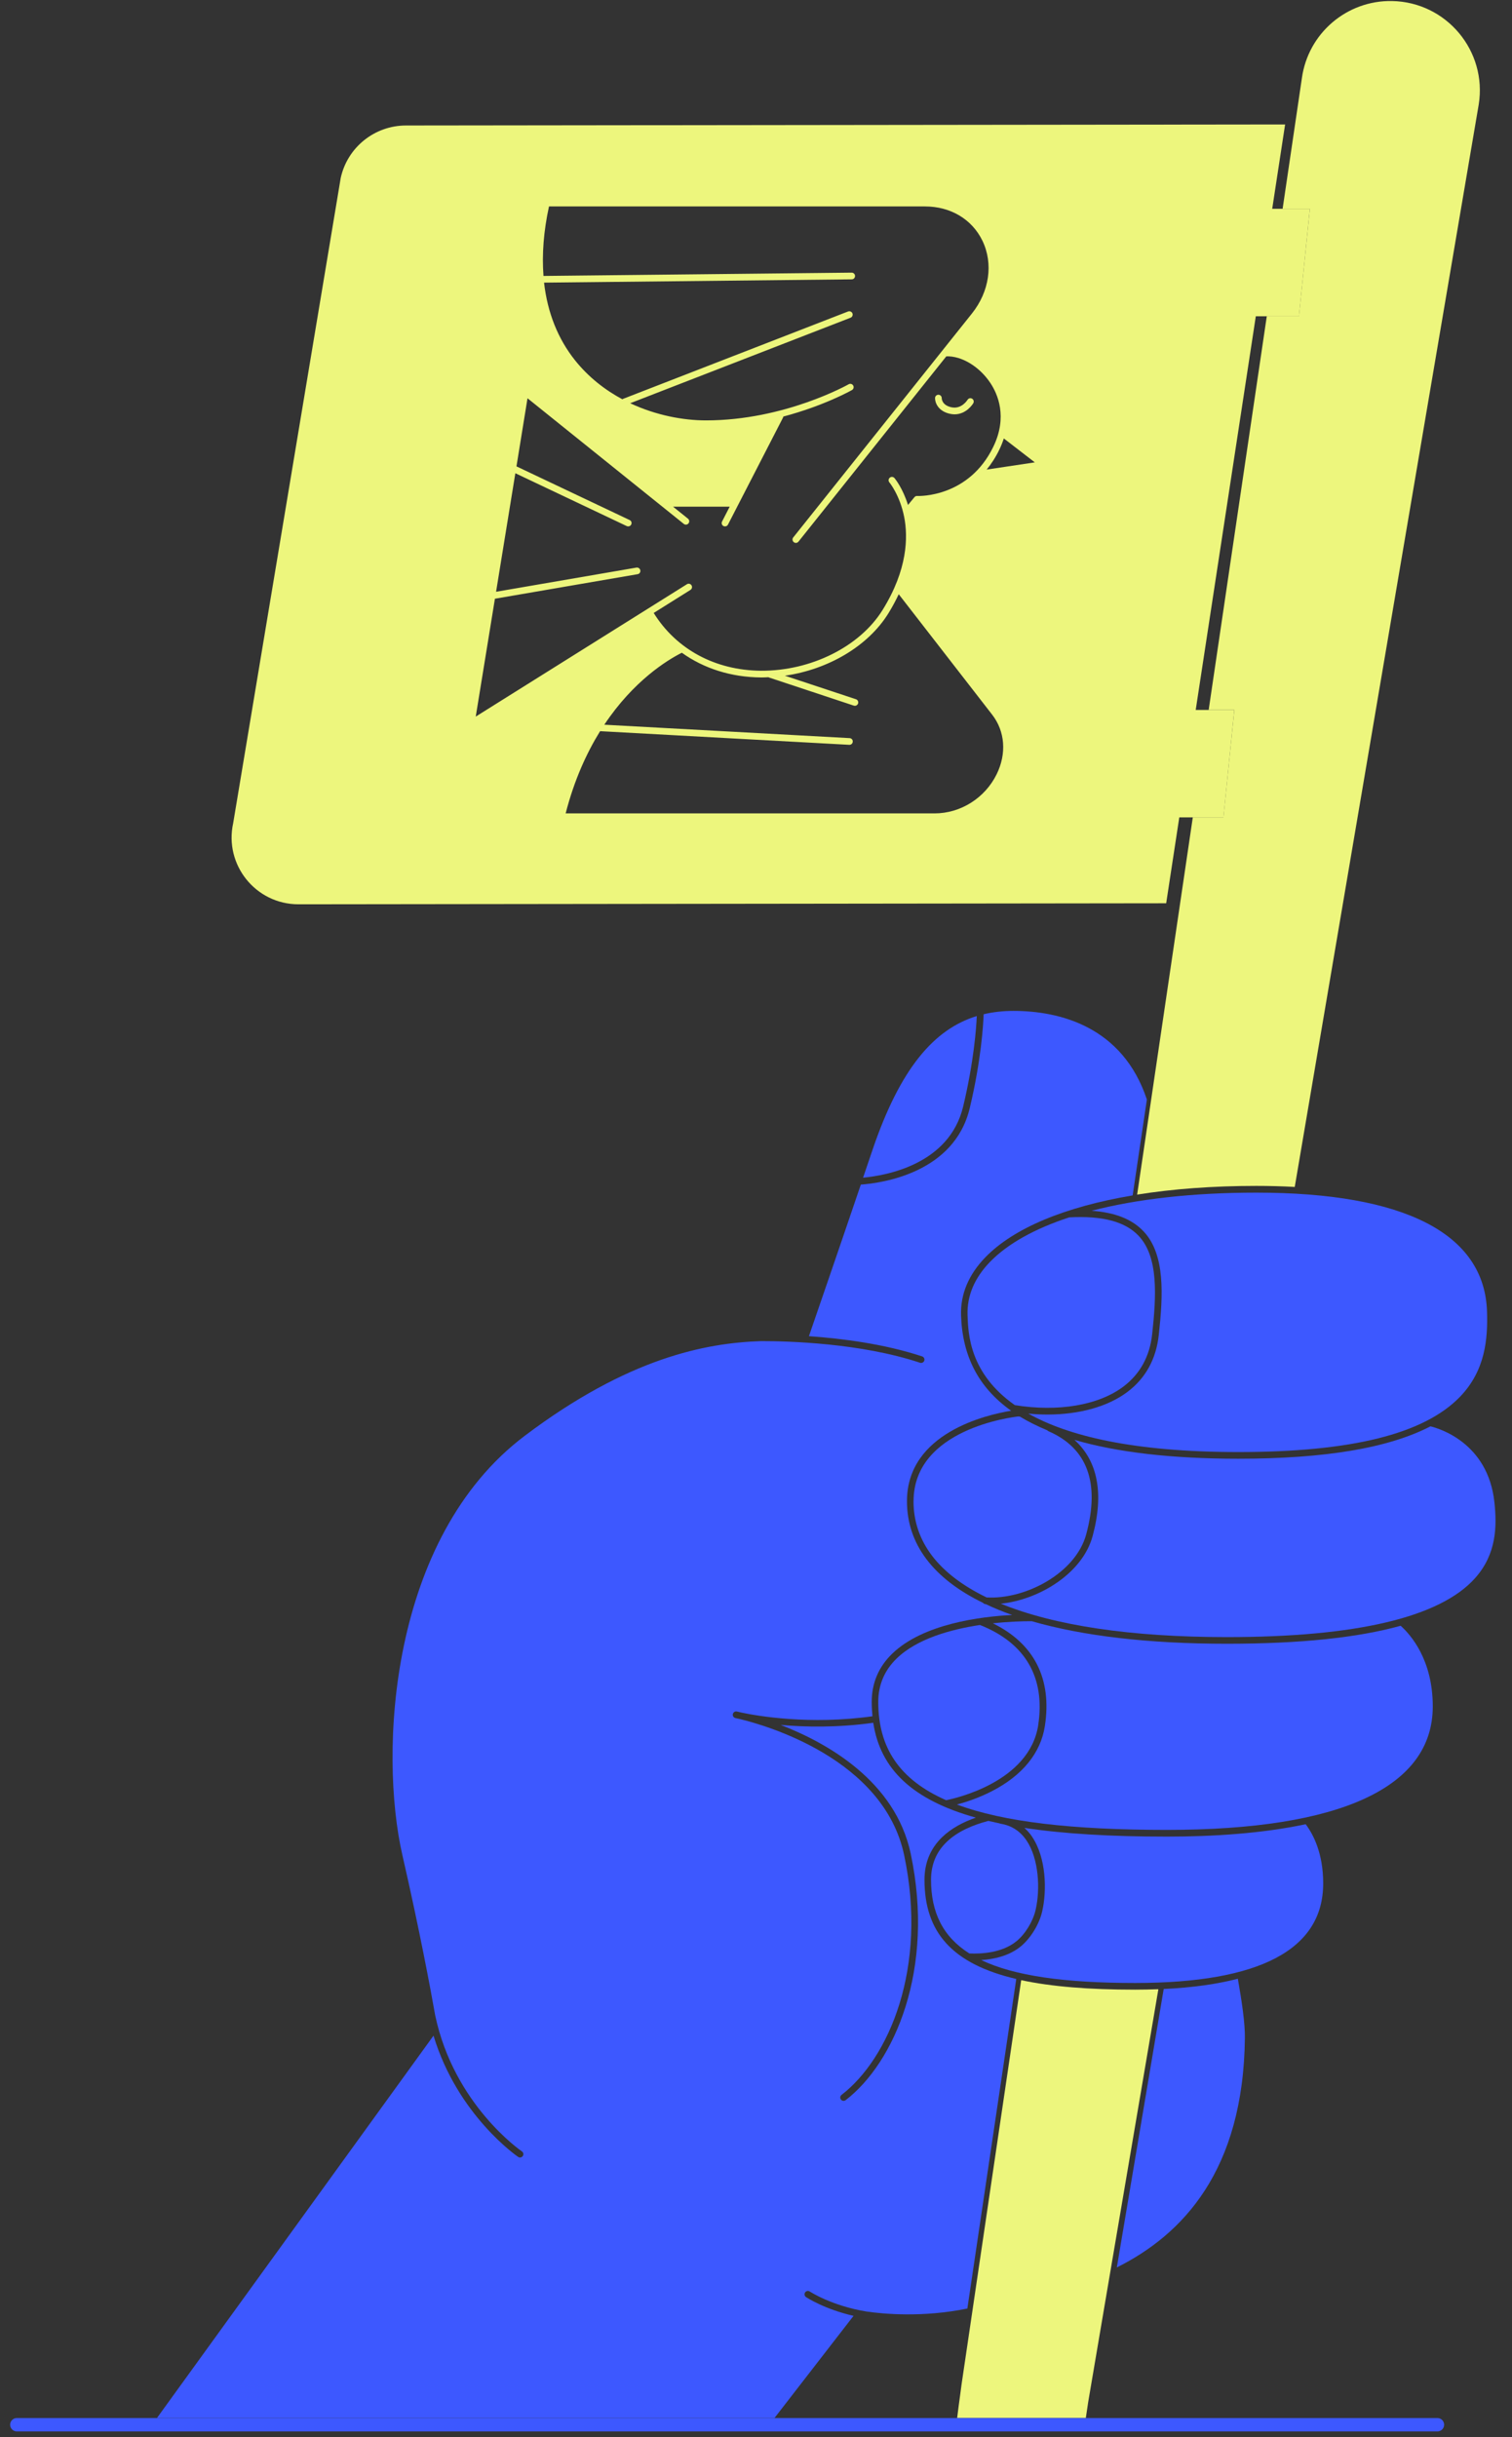 <svg width="85" height="137" viewBox="0 0 85 137" fill="none" xmlns="http://www.w3.org/2000/svg">
<rect x="0" y="0" width="85" height="137" fill="#333333" stroke="none"/>
<path d="M47.984 130.176C46.355 129.803 45.365 129.156 45.312 129.121C45.227 129.063 45.202 128.948 45.26 128.86C45.317 128.775 45.435 128.75 45.52 128.807C45.535 128.817 46.764 129.617 48.711 129.933C49.646 130.068 51.855 130.281 54.382 129.765L57.131 111.24C53.534 110.396 51.972 108.621 51.972 105.66C51.972 104.71 52.306 103.906 52.963 103.269C53.487 102.763 54.161 102.414 54.858 102.171C51.303 101.178 49.488 99.451 49.092 96.839C47.084 97.12 45.262 97.082 43.888 96.96C46.49 97.965 50.328 100.11 51.196 104.191C52.579 110.719 50.27 115.953 47.541 118.051C47.506 118.076 47.465 118.091 47.425 118.091C47.368 118.091 47.312 118.066 47.275 118.018C47.212 117.936 47.227 117.818 47.31 117.755C49.95 115.725 52.178 110.639 50.827 104.272C49.679 98.86 43.026 96.975 41.61 96.634C41.439 96.599 41.344 96.573 41.334 96.571C41.236 96.546 41.176 96.446 41.199 96.348C41.221 96.25 41.319 96.185 41.417 96.205C41.424 96.205 41.522 96.225 41.692 96.268C42.567 96.453 45.513 96.969 49.047 96.473C49.022 96.213 49.005 95.947 49.005 95.671C49.005 94.611 49.391 93.698 50.153 92.959C51.895 91.267 55.159 90.868 56.898 90.78C56.367 90.592 55.873 90.387 55.412 90.169C55.407 90.169 55.402 90.169 55.397 90.169C55.342 90.166 55.297 90.139 55.264 90.099C52.476 88.74 50.987 86.807 50.987 84.383C50.987 80.54 55.48 79.52 56.843 79.299C56.841 79.299 56.836 79.294 56.833 79.292C55.021 77.999 54.103 76.249 54.028 73.943C53.988 72.752 54.447 71.654 55.392 70.676C56.989 69.027 59.879 67.834 63.674 67.195L64.474 61.805C63.11 57.702 59.57 56.824 56.976 56.824C56.392 56.824 55.833 56.884 55.297 57.012C55.276 57.604 55.161 59.584 54.517 62.284C53.65 65.931 49.594 66.5 48.393 66.588C46.987 70.727 45.821 74.101 45.475 75.108C47.355 75.241 49.744 75.547 51.842 76.246C51.94 76.279 51.993 76.387 51.96 76.484C51.935 76.562 51.86 76.612 51.782 76.612C51.762 76.612 51.742 76.61 51.722 76.602C48.39 75.492 44.312 75.384 42.785 75.386C39.669 75.489 35.33 76.317 29.512 80.698C21.869 86.454 21.303 98.534 22.624 104.292C23.591 108.51 24.206 111.817 24.464 113.281C25.524 118.314 29.299 120.906 29.339 120.931C29.424 120.989 29.45 121.107 29.389 121.192C29.352 121.247 29.294 121.275 29.234 121.275C29.199 121.275 29.161 121.265 29.129 121.242C29.091 121.217 25.727 118.911 24.371 114.426L8.824 135.917H43.54L47.984 130.176Z" fill="#3D58FF"/>
<path d="M54.147 62.194C54.746 59.68 54.882 57.803 54.912 57.113C52.513 57.845 50.603 60.054 49.043 64.656C48.865 65.177 48.693 65.694 48.52 66.198C49.81 66.08 53.37 65.456 54.147 62.194Z" fill="#3D58FF"/>
<path d="M62.785 127.455C66.478 125.61 69.907 122.023 69.984 114.538C69.992 113.741 69.822 112.553 69.588 111.227C68.448 111.522 67.074 111.725 65.42 111.803L62.785 127.455Z" fill="#3D58FF"/>
<path d="M63.928 67.15C65.933 66.829 68.184 66.661 70.626 66.661C71.333 66.661 72.057 66.679 72.787 66.719L83.129 5.876C83.611 2.86 81.312 0.115 78.259 0.058C75.714 0.01 73.536 1.872 73.188 4.392L72.105 11.736H73.636L73.022 17.775H71.215L67.948 39.904H69.39L68.776 45.943H67.056L64.795 61.267L63.928 67.145V67.15Z" fill="#EDF67D"/>
<path d="M65.12 111.816C64.701 111.831 64.27 111.841 63.813 111.841C61.219 111.841 59.101 111.67 57.409 111.307L54.456 131.32L54.062 133.988C53.919 135.04 53.844 135.617 53.807 135.918H61.041C61.076 135.667 61.126 135.329 61.174 135.028L62.179 129.109L65.12 111.816Z" fill="#EDF67D"/>
<path d="M52.34 105.659C52.34 107.512 53.014 108.87 54.493 109.805C55.155 109.836 56.336 109.78 57.148 109.114C57.639 108.71 58.068 108.008 58.218 107.364C58.489 106.196 58.401 104.479 57.709 103.456C57.351 102.924 56.857 102.609 56.245 102.513C56.228 102.511 56.215 102.503 56.2 102.496C55.982 102.451 55.769 102.403 55.561 102.355C54.706 102.579 53.834 102.94 53.215 103.541C52.633 104.103 52.34 104.817 52.34 105.662V105.659Z" fill="#3D58FF"/>
<path d="M58.022 103.248C58.809 104.414 58.867 106.243 58.586 107.452C58.421 108.169 57.937 108.953 57.388 109.407C56.724 109.953 55.861 110.131 55.162 110.177C57.015 111.064 59.84 111.465 63.813 111.465C70.829 111.465 74.386 109.582 74.386 105.867C74.386 104.175 73.83 103.113 73.401 102.541C70.939 103.065 68.174 103.238 65.593 103.238C62.437 103.238 59.785 103.08 57.589 102.747C57.749 102.892 57.897 103.057 58.025 103.248H58.022Z" fill="#3D58FF"/>
<path d="M58.365 96.967C58.773 94.292 57.64 92.35 55.091 91.342C53.469 91.585 51.554 92.109 50.406 93.227C49.719 93.894 49.373 94.716 49.373 95.668C49.373 98.23 50.556 100.033 53.188 101.191C53.604 101.111 57.871 100.201 58.367 96.967H58.365Z" fill="#3D58FF"/>
<path d="M55.812 91.246C58.136 92.382 59.149 94.365 58.74 97.022C58.507 98.538 57.474 99.807 55.752 100.689C55 101.075 54.278 101.306 53.797 101.434C56.416 102.414 60.277 102.86 65.594 102.86C75.375 102.86 80.546 100.461 80.546 95.921C80.546 93.314 79.323 91.908 78.741 91.386C76.3 92.063 73.059 92.397 68.968 92.397C64.553 92.397 60.871 91.958 58.008 91.131C57.978 91.131 57.931 91.131 57.86 91.131C57.527 91.131 56.757 91.146 55.812 91.249V91.246Z" fill="#3D58FF"/>
<path d="M51.355 84.381C51.355 86.67 52.782 88.497 55.464 89.793C57.63 89.919 60.465 88.445 61.062 86.251C61.846 83.356 61.132 81.403 58.938 80.448C58.911 80.436 58.891 80.418 58.873 80.398C58.312 80.165 57.798 79.909 57.337 79.629L57.246 79.621C56.918 79.656 51.358 80.323 51.358 84.384L51.355 84.381Z" fill="#3D58FF"/>
<path d="M69.615 81.996C65.882 81.996 62.801 81.64 60.4 80.935C61.713 82.116 62.072 83.956 61.422 86.35C60.856 88.441 58.417 89.924 56.264 90.145C59.257 91.368 63.551 92.023 68.965 92.023C76.252 92.023 80.947 90.912 82.915 88.719C84.138 87.358 84.156 85.793 84.011 84.442C83.65 81.081 80.867 80.284 80.416 80.176C78.057 81.397 74.493 81.996 69.615 81.996Z" fill="#3D58FF"/>
<path d="M63.161 77.936C64.094 77.229 64.635 76.241 64.771 74.998C65.004 72.852 65.137 70.656 64.006 69.463C63.252 68.666 61.973 68.327 60.106 68.43C58.163 69.067 56.644 69.912 55.651 70.937C54.779 71.839 54.355 72.844 54.393 73.93C54.428 74.975 54.503 77.196 57.05 78.983C59.487 79.379 61.768 78.991 63.161 77.936Z" fill="#3D58FF"/>
<path d="M64.278 69.205C65.519 70.516 65.386 72.805 65.143 75.04C64.995 76.389 64.406 77.467 63.386 78.237C62.286 79.069 60.676 79.513 58.879 79.513C58.528 79.513 58.17 79.495 57.809 79.46C60.005 80.693 63.627 81.621 69.613 81.621C75.975 81.621 80.051 80.606 82.071 78.52C83.503 77.041 83.645 75.264 83.595 73.717C83.455 69.348 78.968 67.039 70.623 67.039C67.063 67.039 63.92 67.395 61.366 68.059C62.677 68.15 63.634 68.528 64.276 69.205H64.278Z" fill="#3D58FF"/>
<path d="M43.536 135.92H0.946C0.738 135.92 0.57 136.088 0.57 136.296C0.57 136.504 0.738 136.672 0.946 136.672H80.808C81.016 136.672 81.184 136.504 81.184 136.296C81.184 136.088 81.016 135.92 80.808 135.92H43.536Z" fill="#3D58FF"/>
<path d="M71.52 11.736L72.245 6.996L22.822 7.054C21.06 7.054 19.533 8.28 19.154 10.002L13.108 46.272C12.594 48.615 14.377 50.831 16.776 50.831L65.559 50.774L66.296 45.946H68.778L69.389 39.907H67.219L70.598 17.777H73.024L73.636 11.736H71.52ZM27.823 33.655L35.844 32.276C35.947 32.259 36.015 32.164 35.997 32.061C35.98 31.958 35.882 31.89 35.779 31.905L27.888 33.264L28.971 26.601L35.235 29.572C35.263 29.584 35.29 29.589 35.315 29.589C35.386 29.589 35.453 29.552 35.486 29.481C35.531 29.389 35.491 29.276 35.398 29.233L29.051 26.223C29.051 26.223 29.039 26.22 29.034 26.218L29.655 22.387L38.441 29.449C38.522 29.514 38.639 29.502 38.705 29.419C38.77 29.339 38.757 29.221 38.677 29.156L37.837 28.481H41.021L40.592 29.316C40.544 29.409 40.58 29.522 40.672 29.569C40.7 29.584 40.73 29.589 40.758 29.589C40.828 29.589 40.893 29.554 40.925 29.489L44.021 23.47C44.029 23.453 44.034 23.433 44.036 23.415C46.337 22.806 47.872 21.939 47.894 21.926C47.984 21.873 48.017 21.761 47.964 21.671C47.912 21.58 47.799 21.548 47.709 21.6C47.674 21.62 44.109 23.631 39.69 23.631C38.424 23.631 36.887 23.352 35.428 22.666L47.814 17.86C47.909 17.823 47.959 17.715 47.922 17.617C47.884 17.519 47.774 17.472 47.676 17.509L35.032 22.418C35.017 22.422 35.005 22.435 34.989 22.445C34.012 21.921 33.087 21.204 32.327 20.254C31.36 19.041 30.776 17.567 30.585 15.887L47.882 15.702C47.987 15.702 48.07 15.617 48.067 15.511C48.067 15.409 47.982 15.326 47.879 15.326L30.553 15.511C30.46 14.301 30.56 12.995 30.863 11.604H52C53.439 11.604 54.647 12.325 55.231 13.536C55.85 14.825 55.622 16.391 54.637 17.625L44.593 30.211C44.528 30.291 44.543 30.409 44.623 30.474C44.658 30.502 44.698 30.517 44.741 30.517C44.796 30.517 44.851 30.492 44.889 30.444L53.198 20.031C54.053 19.994 55.066 20.608 55.675 21.528C56.086 22.144 56.653 23.428 55.846 25.102C54.469 27.965 51.674 27.885 51.556 27.88C51.494 27.875 51.441 27.905 51.404 27.95L51.045 28.386C50.747 27.431 50.308 26.899 50.286 26.875C50.218 26.794 50.1 26.784 50.02 26.852C49.942 26.917 49.932 27.037 49.997 27.115C50.005 27.123 50.586 27.829 50.83 29.058C51.053 30.191 51.023 32.021 49.616 34.287C48.335 36.352 45.586 37.719 42.775 37.703C40.206 37.681 38.018 36.498 36.749 34.455L38.815 33.159C38.903 33.104 38.93 32.988 38.875 32.901C38.82 32.813 38.705 32.785 38.617 32.84L26.745 40.28L27.823 33.655ZM56.031 43.517C55.374 44.858 54.003 45.722 52.539 45.722H31.799C32.282 43.845 32.977 42.326 33.736 41.1L47.741 41.867H47.754C47.852 41.867 47.934 41.789 47.939 41.689C47.947 41.586 47.867 41.496 47.764 41.491L33.972 40.737C35.614 38.27 37.501 37.109 38.331 36.691C39.567 37.576 41.093 38.065 42.773 38.08H42.843C42.963 38.08 43.084 38.072 43.202 38.067C43.212 38.072 43.217 38.08 43.227 38.082L47.999 39.664C48.02 39.669 48.04 39.674 48.06 39.674C48.137 39.674 48.212 39.624 48.238 39.544C48.27 39.446 48.218 39.338 48.12 39.305L44.124 37.982C46.563 37.633 48.797 36.322 49.937 34.485C50.168 34.111 50.358 33.753 50.524 33.402L55.778 40.175C56.502 41.11 56.597 42.358 56.031 43.517ZM55.467 26.396C55.73 26.077 55.973 25.704 56.184 25.265C56.287 25.052 56.367 24.846 56.432 24.646L58.174 25.99L55.467 26.396Z" fill="#EDF67D"/>
<path d="M54.713 22.668C54.698 22.696 54.334 23.29 53.663 23.29C53.582 23.29 53.5 23.28 53.412 23.262C52.73 23.119 52.559 22.618 52.565 22.372C52.567 22.272 52.652 22.189 52.753 22.189H52.758C52.86 22.192 52.943 22.277 52.941 22.38C52.941 22.423 52.961 22.784 53.489 22.894C54.056 23.014 54.377 22.495 54.392 22.475C54.445 22.385 54.56 22.357 54.648 22.41C54.738 22.463 54.766 22.578 54.713 22.668Z" fill="#EDF67D"/>
</svg>
